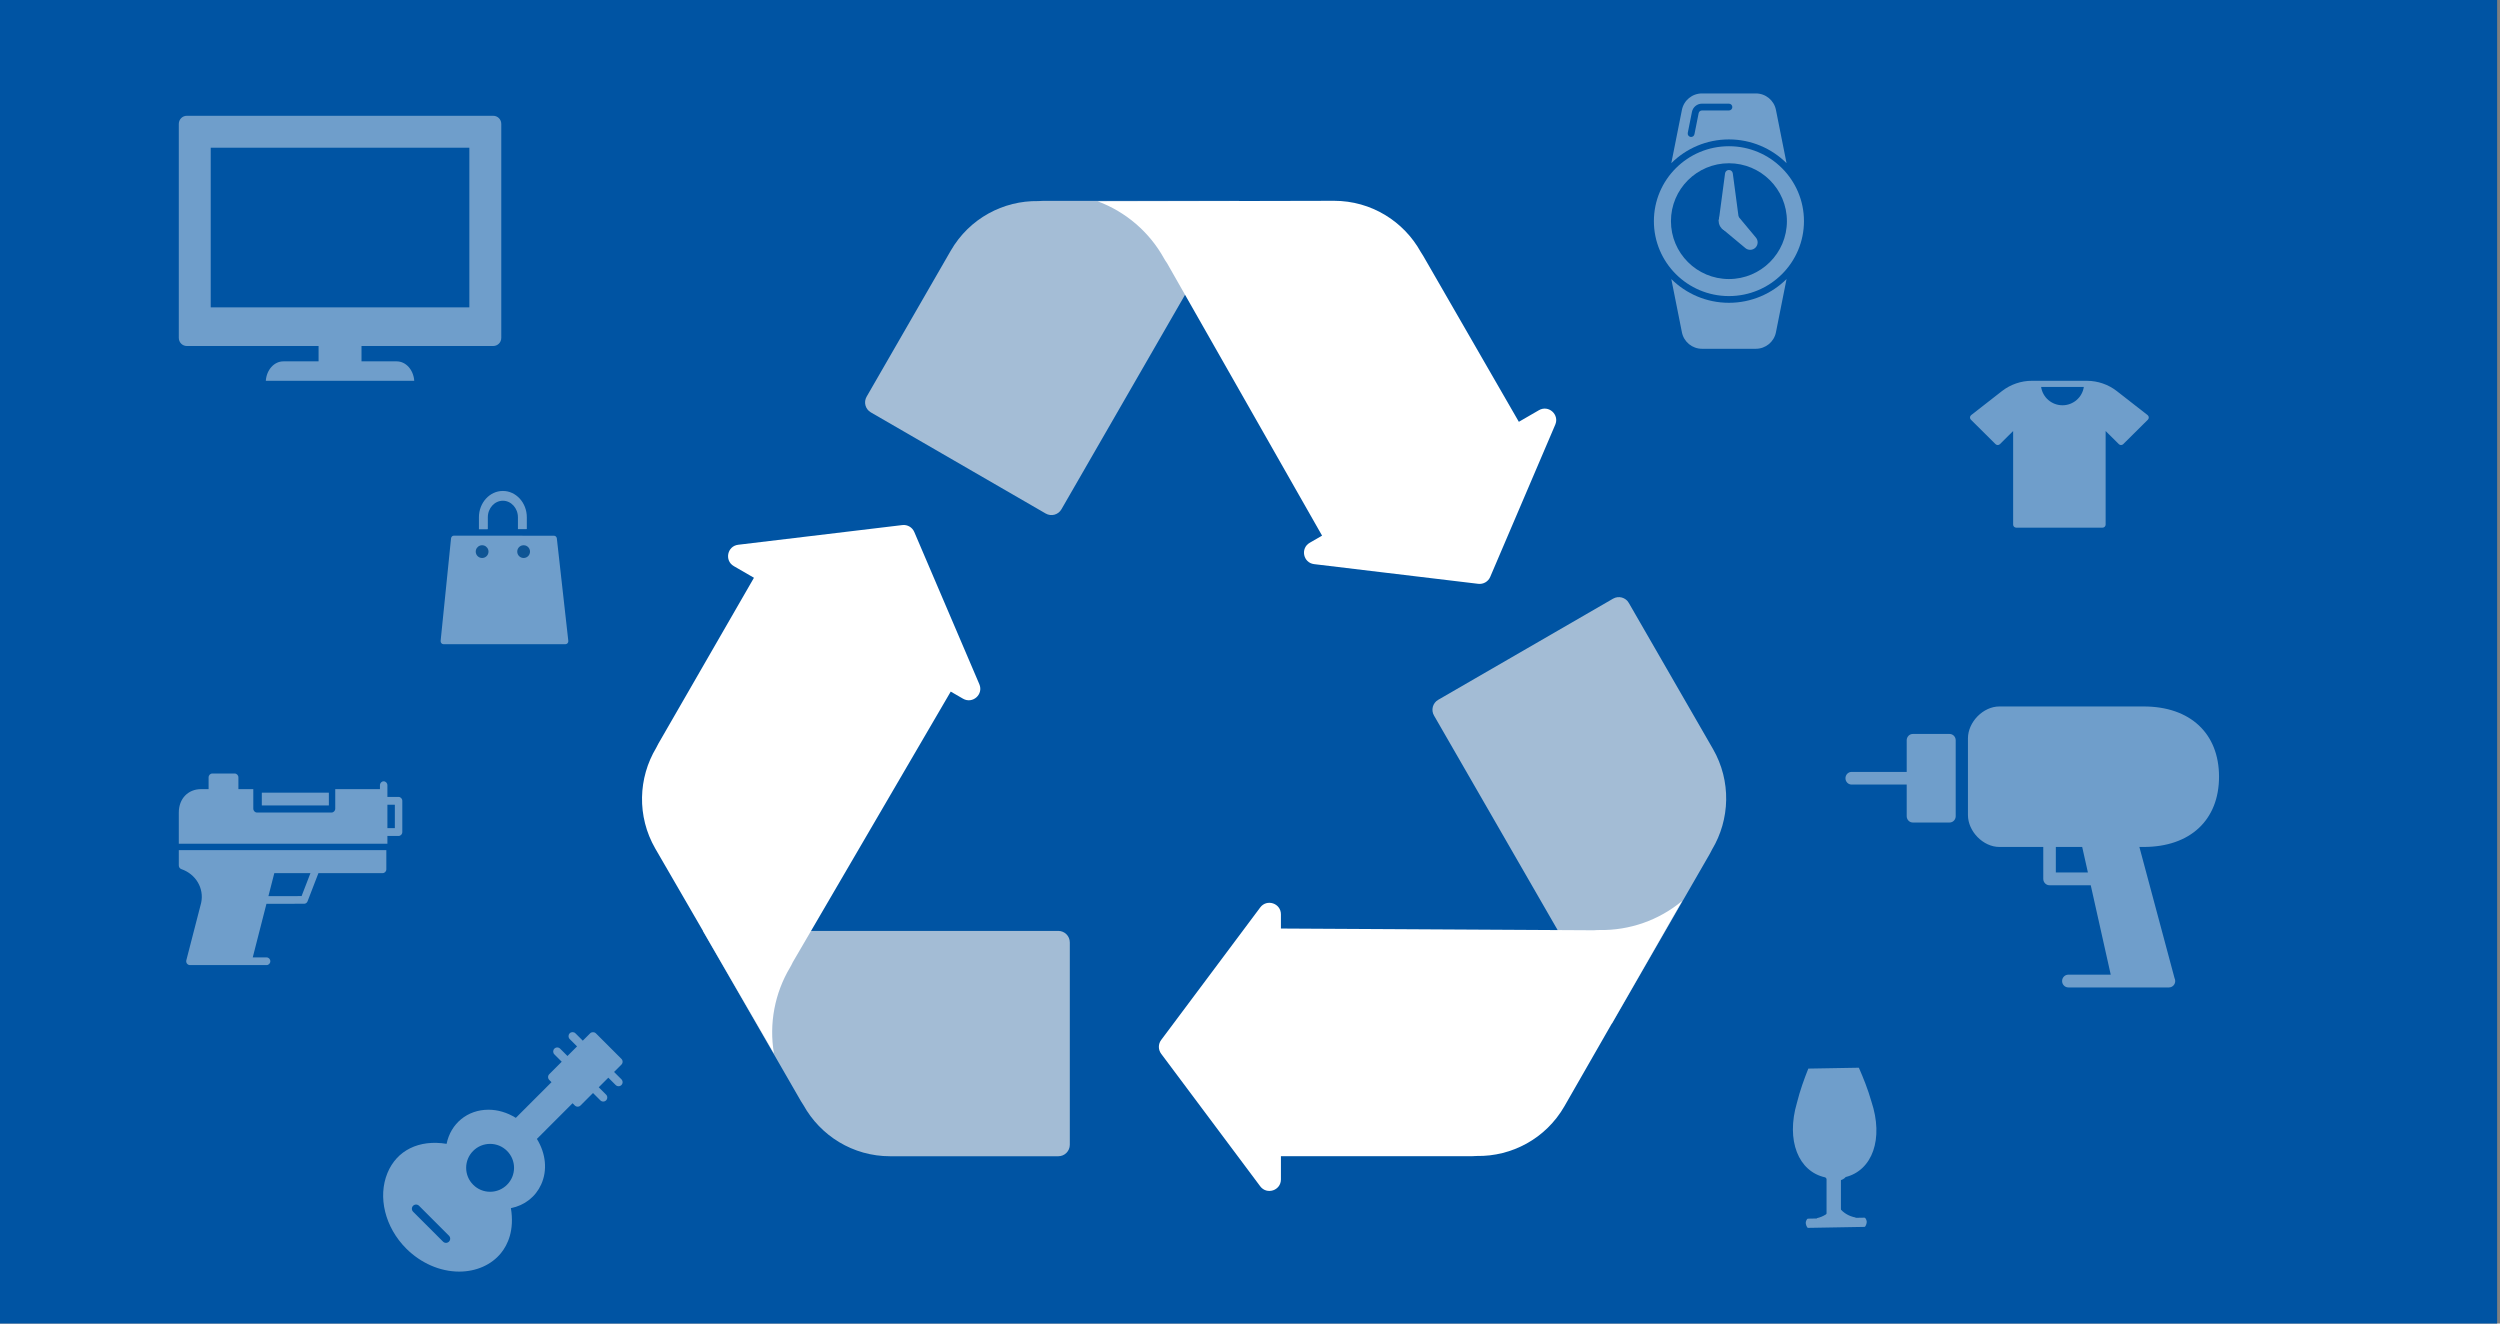 <svg preserveAspectRatio="xMidYMid slice" width="34px" height="18px" viewBox="0 0 783 434" fill="none" xmlns="http://www.w3.org/2000/svg">
<rect x="0" y="0" width="783" height="434" fill="#808080" stroke="none"/>
<path fill-rule="evenodd" clip-rule="evenodd" d="M-23 0L782.105 0V434H-23L-23 0Z" fill="#0054A3" style="mix-blend-mode:multiply"/>
<g opacity="0.572">
<g opacity="0.76">
<path fill-rule="evenodd" clip-rule="evenodd" d="M541.5 44.333H533.063C532.555 44.333 532.113 44.694 532.014 45.192L530.703 51.774C530.602 52.282 530.157 52.633 529.657 52.633C529.588 52.633 529.518 52.626 529.447 52.613C528.869 52.498 528.492 51.935 528.609 51.357L529.919 44.776C530.216 43.284 531.539 42.2 533.063 42.2H541.5C542.09 42.2 542.568 42.678 542.568 43.267C542.568 43.855 542.09 44.333 541.5 44.333V44.333ZM556.223 44.152C555.627 41.157 552.995 39 549.937 39H533.063C530.005 39 527.373 41.157 526.777 44.152L523.453 60.838C528.089 56.244 534.468 53.4 541.5 53.4C548.532 53.4 554.911 56.244 559.548 60.839L556.223 44.152Z" fill="white"/>
<path fill-rule="evenodd" clip-rule="evenodd" d="M541.5 104.572C548.532 104.572 554.911 101.728 559.548 97.133L556.223 113.821C555.627 116.815 552.995 118.972 549.937 118.972H533.063C530.005 118.972 527.373 116.815 526.777 113.821L523.453 97.134C528.089 101.728 534.468 104.572 541.5 104.572" fill="white"/>
<path fill-rule="evenodd" clip-rule="evenodd" d="M541.5 97.133C531.471 97.133 523.341 89.015 523.341 79C523.341 68.985 531.471 60.867 541.5 60.867C551.529 60.867 559.659 68.985 559.659 79C559.659 89.015 551.529 97.133 541.5 97.133M541.5 55.533C528.521 55.533 518 66.04 518 79C518 91.96 528.521 102.467 541.5 102.467C554.478 102.467 565 91.96 565 79C565 66.04 554.478 55.533 541.5 55.533" fill="white"/>
<path fill-rule="evenodd" clip-rule="evenodd" d="M544.704 79C544.704 80.767 543.27 82.2 541.5 82.2C539.731 82.2 538.295 80.767 538.295 79C538.295 77.233 539.731 75.8 541.5 75.8C543.27 75.8 544.704 77.233 544.704 79" fill="white"/>
<path fill-rule="evenodd" clip-rule="evenodd" d="M541.5 62.972V62.972C540.889 62.972 540.372 63.424 540.291 64.029L538.295 79H544.704L542.709 64.029C542.629 63.424 542.112 62.972 541.5 62.972" fill="white"/>
<path fill-rule="evenodd" clip-rule="evenodd" d="M549.951 84.149L543.766 76.737L539.234 81.262L546.657 87.439C547.586 88.213 548.952 88.15 549.808 87.297C550.664 86.442 550.727 85.077 549.951 84.149" fill="white"/>
</g>
<g opacity="0.761">
<path fill-rule="evenodd" clip-rule="evenodd" d="M121.333 269.111H123.667V261.778H121.333V269.111ZM124.833 259.333H121.333V258.111V255.667C121.333 254.991 120.812 254.444 120.167 254.444C119.521 254.444 119 254.991 119 255.667V256.889H105V263C105 263.676 104.478 264.222 103.833 264.222H80.5C79.855 264.222 79.333 263.676 79.333 263V256.889H74.667V253.222C74.667 252.546 74.145 252 73.5 252H66.5C65.855 252 65.333 252.546 65.333 253.222V256.889H63C58.879 256.889 56 259.905 56 264.222V274H58.333H119H121.333V271.556H124.833C125.479 271.556 126 271.009 126 270.333V260.556C126 259.88 125.479 259.333 124.833 259.333V259.333Z" fill="white"/>
<path fill-rule="evenodd" clip-rule="evenodd" d="M82 262H103V258H82V262Z" fill="white"/>
<path fill-rule="evenodd" clip-rule="evenodd" d="M94.457 290.393L84.07 290.399L85.912 283.2H97.234L94.457 290.393ZM57.161 276H56V280.8C56 281.317 56.32 281.774 56.794 281.938C61.365 283.516 63.972 287.974 63.004 292.49L58.361 310.49C58.268 310.852 58.342 311.236 58.562 311.531C58.782 311.826 59.122 312 59.482 312H77.651H83.503C84.145 312 84.664 311.464 84.664 310.8C84.664 310.136 84.145 309.6 83.503 309.6H79.157L83.454 292.8L95.245 292.793C95.719 292.793 96.146 292.494 96.321 292.038L99.733 283.2H119.839C120.481 283.2 121 282.664 121 282V276H119.839H57.161Z" fill="white"/>
</g>
<g opacity="0.761">
<path fill-rule="evenodd" clip-rule="evenodd" d="M56 48.541C56 47.134 57.122 46 58.512 46H154.478C155.875 46 157 47.134 157 48.541V115.562C157 116.969 155.875 118.103 154.478 118.103H113.22V122.913H124.241C127.152 122.913 129.506 125.599 129.739 129H83.254C83.48 125.599 85.844 122.913 88.752 122.913H99.779V118.103H58.512C57.122 118.103 56 116.969 56 115.562V48.541Z" fill="white"/>
<path fill-rule="evenodd" clip-rule="evenodd" d="M66 106H147V56H66V106Z" fill="#0054A3"/>
</g>
<path opacity="0.761" fill-rule="evenodd" clip-rule="evenodd" d="M158.801 380.802C157.386 382.219 155.502 383 153.501 383C151.496 383 149.614 382.219 148.197 380.802C146.779 379.385 146 377.502 146 375.499C146 373.495 146.779 371.613 148.197 370.195C149.614 368.779 151.498 368 153.501 368C155.502 368 157.385 368.779 158.801 370.195C160.219 371.613 161 373.495 161 375.499C161 377.502 160.219 379.385 158.801 380.802V380.802ZM140.616 398.615C140.359 398.871 140.023 399 139.687 399C139.35 399 139.014 398.871 138.758 398.615L129.385 389.243C128.872 388.73 128.872 387.898 129.385 387.385C129.899 386.872 130.729 386.872 131.243 387.385L140.616 396.757C141.128 397.269 141.128 398.101 140.616 398.615V398.615ZM192.324 345.472L194.628 343.168C194.866 342.931 195 342.609 195 342.271C195 341.935 194.866 341.612 194.628 341.374L186.626 333.371C186.15 332.895 185.307 332.895 184.831 333.371L182.529 335.675L180.226 333.371C179.729 332.876 178.927 332.876 178.431 333.371C177.935 333.868 177.935 334.671 178.431 335.167L180.735 337.47L177.728 340.476L175.425 338.173C174.93 337.676 174.126 337.676 173.63 338.173C173.135 338.668 173.135 339.471 173.63 339.967L175.933 342.271L172.03 346.174C171.792 346.412 171.658 346.735 171.658 347.071C171.658 347.409 171.792 347.731 172.03 347.969L172.733 348.672L161.558 359.847C158.851 358.176 155.91 357.299 152.993 357.299C146.391 357.299 141.168 361.628 139.874 367.987C131.213 366.57 124.278 370.049 121.366 377.084C118.241 384.626 120.595 394.149 127.224 400.779C131.812 405.368 137.859 408 143.816 408C149.159 408 153.937 405.88 156.923 402.184C159.008 399.604 161.162 395.114 160.016 388.129C164.315 387.26 167.729 384.603 169.502 380.695C171.498 376.295 170.984 371.037 168.154 366.443L179.327 355.267L180.03 355.971C180.269 356.21 180.591 356.343 180.929 356.343C181.265 356.343 181.587 356.21 181.826 355.971L185.73 352.067L188.032 354.369C188.281 354.618 188.606 354.741 188.929 354.741C189.254 354.741 189.579 354.618 189.827 354.369C190.323 353.874 190.323 353.071 189.827 352.575L187.524 350.272L190.53 347.267L192.833 349.569C193.081 349.818 193.406 349.941 193.731 349.941C194.055 349.941 194.38 349.818 194.628 349.569C195.124 349.074 195.124 348.271 194.628 347.774L192.324 345.472Z" fill="white"/>
<g opacity="0.76">
<path fill-rule="evenodd" clip-rule="evenodd" d="M581.161 391.158L581.16 391.056C579.055 390.666 577.265 389.569 576.141 388.06L575.992 379.511C576.909 379.315 577.661 378.906 578.064 378.382C586.419 376.279 590.023 366.429 586.12 354.714C585.039 350.904 583.595 347.325 582.192 344.144C576.916 344.236 571.643 344.33 566.365 344.421C565.08 347.648 563.756 351.276 562.805 355.119C559.316 366.967 563.268 376.681 571.68 378.493C572.107 378.997 572.868 379.382 573.793 379.549L573.943 388.104C572.872 389.646 571.124 390.805 569.036 391.27L569.037 391.371L566.265 391.42C565.868 391.424 565.551 392.345 565.557 392.744C565.564 393.139 565.893 394.311 566.291 394.305L583.958 393.995C584.355 393.989 584.672 392.806 584.665 392.409C584.658 392.009 584.33 391.102 583.933 391.11L581.161 391.158Z" fill="white"/>
<path d="M574.326 375.787V388.38" stroke="white" stroke-width="4.5" stroke-linecap="square"/>
</g>
<g opacity="0.761">
<path fill-rule="evenodd" clip-rule="evenodd" d="M152.786 171.751C152.786 168.891 154.901 166.565 157.5 166.565C160.099 166.565 162.214 168.891 162.214 171.751V175.458L165 175.449V171.751C165 167.201 161.635 163.5 157.5 163.5C153.365 163.5 150 167.201 150 171.751V175.5L152.786 175.49V171.751Z" fill="white"/>
<path fill-rule="evenodd" clip-rule="evenodd" d="M166 193.485V194.373V196.476V196.771C166 196.902 165.963 197.029 165.896 197.139C165.831 197.246 165.738 197.338 165.623 197.402C165.538 197.45 165.446 197.479 165.353 197.492C165.327 197.496 165.301 197.497 165.274 197.498C165.265 197.498 165.256 197.5 165.246 197.5C165.116 197.5 164.986 197.467 164.869 197.402L162.641 196.157L161.398 195.462L161.009 195.245L160.619 195.027L159.955 194.656C159.722 194.525 159.578 194.285 159.578 194.024C159.578 193.763 159.721 193.523 159.955 193.392L161.157 192.72C161.148 192.711 161.139 192.701 161.129 192.692C160.189 191.785 158.906 191.227 157.475 191.227C157.316 191.227 157.16 191.235 157.005 191.248L157 188.515C157.157 188.506 157.315 188.5 157.475 188.5C159.963 188.5 162.184 189.602 163.649 191.328L164.87 190.646C165.103 190.515 165.39 190.515 165.623 190.646C165.69 190.683 165.749 190.731 165.8 190.785C165.926 190.917 166 191.092 166 191.277L166 193.485Z" fill="white"/>
<path fill-rule="evenodd" clip-rule="evenodd" d="M159.252 204.21V205.74C159.252 205.841 159.232 205.941 159.196 206.032C159.135 206.184 159.027 206.313 158.885 206.398C158.772 206.466 158.645 206.5 158.518 206.5C158.392 206.5 158.265 206.466 158.152 206.398L157.538 206.031L156.228 205.247L155.842 205.015L155.455 204.784L153.624 203.688L153.367 203.534C153.252 203.465 153.159 203.366 153.096 203.251C153.034 203.138 153 203.009 153 202.875C153 202.721 153.046 202.574 153.127 202.451C153.188 202.356 153.268 202.275 153.367 202.216L155.685 200.828L156.747 200.193L157.125 199.966L157.504 199.739L158.152 199.352C158.379 199.216 158.658 199.216 158.885 199.352C159.113 199.488 159.252 199.739 159.252 200.011V201.315C160.172 201.088 160.991 200.601 161.641 199.929C162.041 199.514 162.373 199.032 162.62 198.5L165 199.919C163.88 202.177 161.764 203.817 159.252 204.21V204.21Z" fill="white"/>
<path fill-rule="evenodd" clip-rule="evenodd" d="M150.129 196.996C150.113 196.839 150.102 196.682 150.095 196.523C150.09 196.402 150.087 196.28 150.087 196.158C150.087 195.202 150.247 194.285 150.539 193.436L149.849 193.013L149.352 192.709C149.134 192.575 149 192.329 149 192.061C149 191.795 149.134 191.548 149.352 191.414L149.721 191.189L151.198 190.283L151.569 190.056L151.94 189.828L153.697 188.751L153.944 188.6C154.054 188.532 154.178 188.499 154.301 188.5C154.421 188.501 154.54 188.534 154.648 188.6C154.723 188.646 154.788 188.707 154.842 188.777C154.942 188.908 155 189.073 155 189.247V194.876C155 195.143 154.866 195.39 154.648 195.524C154.539 195.59 154.417 195.624 154.296 195.624C154.174 195.624 154.053 195.59 153.944 195.524L152.873 194.867C152.772 195.279 152.719 195.711 152.718 196.158C152.719 197.255 153.041 198.263 153.591 199.095L151.309 200.5C150.673 199.473 150.256 198.281 150.129 196.996V196.996Z" fill="white"/>
<path fill-rule="evenodd" clip-rule="evenodd" d="M177.984 210.374L174.401 178.36C174.348 177.884 173.962 177.525 173.504 177.525L167.922 177.52L160.237 177.514L155.357 177.51L147.672 177.504L142.166 177.5H142.166C141.704 177.5 141.316 177.865 141.267 178.346L138.005 210.452C137.978 210.719 138.06 210.985 138.232 211.184C138.403 211.383 138.647 211.497 138.904 211.497L177.094 211.5V211.5H177.096C177.596 211.5 178 211.077 178 210.555C178 210.493 177.994 210.433 177.984 210.374V210.374Z" fill="white"/>
<path fill-rule="evenodd" clip-rule="evenodd" d="M150.346 180.612C150.551 180.541 150.771 180.5 151 180.5C151.225 180.5 151.441 180.539 151.643 180.608C152.432 180.875 153 181.621 153 182.5C153 183.605 152.105 184.5 151 184.5C149.895 184.5 149 183.605 149 182.5C149 181.625 149.563 180.883 150.346 180.612V180.612Z" fill="#245784"/>
<path fill-rule="evenodd" clip-rule="evenodd" d="M164 184.5C162.896 184.5 162 183.605 162 182.5C162 181.571 162.634 180.792 163.493 180.567C163.655 180.525 163.824 180.5 164 180.5C164.171 180.5 164.336 180.524 164.495 180.564C165.36 180.785 166 181.567 166 182.5C166 183.605 165.105 184.5 164 184.5V184.5Z" fill="#245784"/>
</g>
<path opacity="0.76" fill-rule="evenodd" clip-rule="evenodd" d="M645.966 136.667C642.566 136.667 639.746 134.163 639.275 130.917H652.656C652.185 134.163 649.365 136.667 645.966 136.667M672.631 139.747L662.974 132.214C660.342 130.162 657.055 129.027 653.711 129.005C653.704 129.004 653.697 129 653.69 129H653.609H638.241H636.391C633.011 129 629.685 130.141 627.026 132.214L617.369 139.747C617.152 139.916 617.018 140.169 617.002 140.443C616.985 140.717 617.088 140.984 617.283 141.178L625.007 148.844C625.385 149.219 625.995 149.219 626.372 148.844L630.517 144.73V174.042C630.517 174.572 630.949 175 631.483 175H658.517C659.051 175 659.483 174.572 659.483 174.042V144.73L663.628 148.844C664.005 149.219 664.615 149.219 664.993 148.844L672.717 141.178C672.912 140.984 673.015 140.717 672.998 140.443C672.982 140.169 672.848 139.916 672.631 139.747" fill="white"/>
<g opacity="0.76">
<path fill-rule="evenodd" clip-rule="evenodd" d="M643.884 282.999V275H652.143L653.931 282.999H643.884ZM695 253C695 239.43 685.96 231 671.408 231H626.191C621.138 231 616.361 235.86 616.361 241V265C616.361 270.14 621.138 275 626.191 275H639.952V284.999C639.952 286.103 640.831 286.999 641.918 286.999H654.823L661.081 314.999H647.816C646.729 314.999 645.85 315.895 645.85 316.999C645.85 318.103 646.729 318.999 647.816 318.999H663.544H679.272C679.286 319.001 679.302 318.999 679.311 318.999C680.397 318.999 681.277 318.103 681.277 316.999C681.277 316.677 681.203 316.373 681.069 316.103L670.052 275H671.408C685.96 275 695 266.57 695 253V253Z" fill="white"/>
<path fill-rule="evenodd" clip-rule="evenodd" d="M610.607 239.609H599.098C598.038 239.609 597.18 240.496 597.18 241.59V251.497H579.918C578.857 251.497 578 252.384 578 253.478C578 254.572 578.857 255.46 579.918 255.46H597.18V265.366C597.18 266.46 598.038 267.348 599.098 267.348H610.607C611.667 267.348 612.525 266.46 612.525 265.366V241.59C612.525 240.496 611.667 239.609 610.607 239.609" fill="white"/>
</g>
</g>
<path opacity="0.698" fill-rule="evenodd" clip-rule="evenodd" d="M335.064 304.896C335.064 302.907 333.453 301.296 331.464 301.296H220.123L250.867 354.644C251.172 355.088 251.445 355.506 251.642 355.862C256.933 365.411 267.1 371.871 278.772 371.871H331.464C333.453 371.871 335.064 370.259 335.064 368.271V304.896Z" fill="#EAEAEB"/>
<path fill-rule="evenodd" clip-rule="evenodd" d="M286.35 176.347C285.722 174.877 284.199 173.997 282.611 174.188L252.888 177.754L231.202 180.353C227.768 180.764 226.834 185.311 229.828 187.043L236.139 190.694L206.175 242.69C205.942 243.175 205.718 243.62 205.512 243.968C199.903 253.331 199.403 265.382 205.236 275.51L242.401 339.669C240.815 330.328 242.652 320.746 247.46 312.717C247.725 312.277 248.011 311.712 248.301 311.096L297.771 226.341L301.619 228.567C304.615 230.3 308.092 227.219 306.732 224.036L298.137 203.924L286.35 176.347Z" fill="white"/>
<path opacity="0.696" fill-rule="evenodd" clip-rule="evenodd" d="M450.442 228.92C448.723 229.914 448.134 232.113 449.126 233.834L504.799 330.446L535.544 277.096C535.773 276.607 535.999 276.164 536.208 275.818C541.816 266.452 542.317 254.404 536.482 244.274L510.136 198.559C509.142 196.835 506.937 196.244 505.214 197.241L450.442 228.92Z" fill="#EAEAEB"/>
<path fill-rule="evenodd" clip-rule="evenodd" d="M499.179 301.098C499.855 301.042 500.492 301.007 501.003 301.018C510.35 301.174 519.551 297.977 526.829 291.928L489.953 356.254C484.117 366.382 473.447 371.972 462.549 371.786C462.149 371.783 461.648 371.809 461.112 371.851H401.185V379.131C401.185 382.594 396.775 384.06 394.702 381.286L381.624 363.79L363.674 339.771C362.719 338.493 362.719 336.739 363.674 335.461L381.624 311.446L394.7 293.947C396.773 291.173 401.184 292.639 401.184 296.102L401.184 300.551L499.179 301.098Z" fill="white"/>
<path opacity="0.7" fill-rule="evenodd" clip-rule="evenodd" d="M327.515 170.573C329.238 171.569 331.443 170.979 332.437 169.254L388.107 72.649L326.615 72.65C326.079 72.695 325.582 72.722 325.181 72.714C314.279 72.529 303.614 78.118 297.778 88.247L271.425 133.974C270.433 135.695 271.022 137.893 272.741 138.888L327.515 170.573Z" fill="#EAEAEB"/>
<path fill-rule="evenodd" clip-rule="evenodd" d="M365.545 92.198C365.158 91.64 364.812 91.106 364.565 90.66C360.032 82.469 352.665 76.087 343.797 72.789L417.835 72.627C429.51 72.627 439.676 79.088 444.969 88.637C445.165 88.986 445.437 89.408 445.739 89.852L475.703 141.847L481.994 138.208C484.99 136.475 488.467 139.555 487.107 142.738L478.514 162.851L466.732 190.428C466.104 191.898 464.581 192.778 462.993 192.588L433.27 189.025L411.582 186.422C408.148 186.01 407.214 181.464 410.208 179.732L414.073 177.496L365.545 92.198Z" fill="white"/>
</svg>
